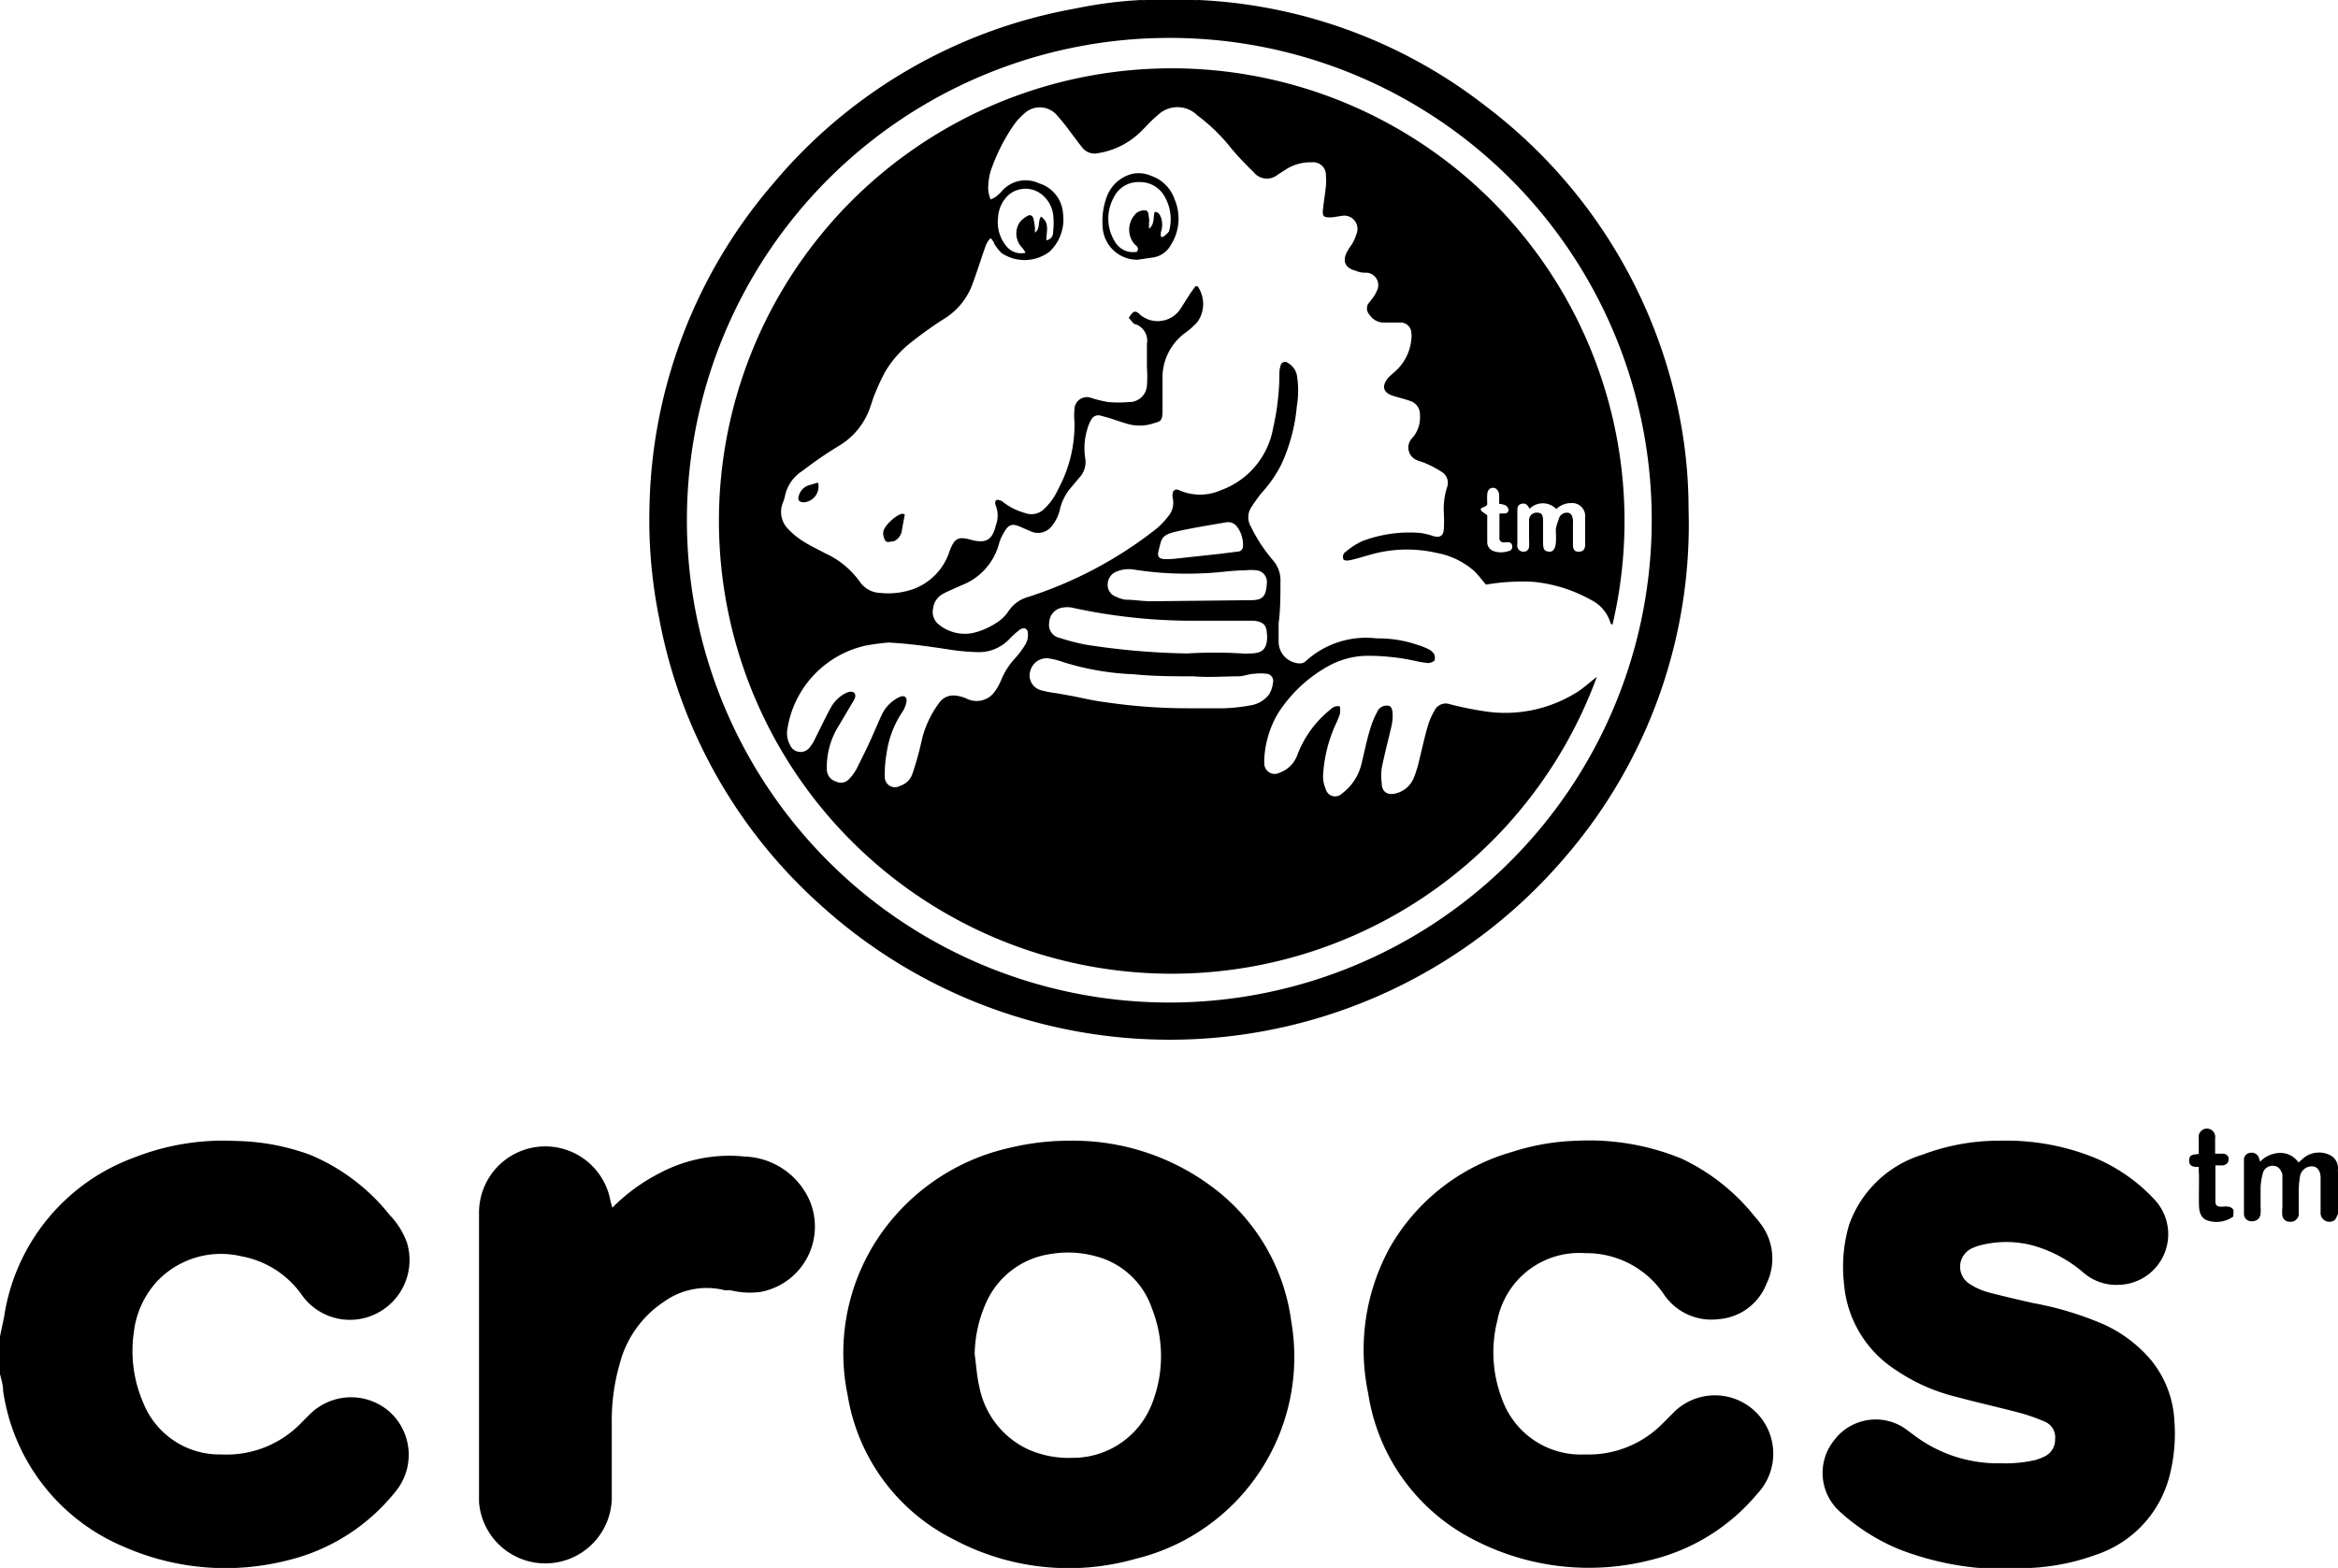 <svg xmlns="http://www.w3.org/2000/svg" viewBox="0 0 90 60.37"><defs><style>.cls-1{fill:#000;}</style></defs><title>logo-crocs</title><g id="Layer_2" data-name="Layer 2"><g id="_24_Grid_Col" data-name="24 Grid Col"><path class="cls-1" d="M45.94,0a1.18,1.18,0,0,0,.19,0,19.44,19.44,0,0,1,11.08,4.1,19.74,19.74,0,0,1,7.44,11.92A18.41,18.41,0,0,1,65,19.59,19.61,19.61,0,0,1,60.25,33a20,20,0,0,1-28.68,1.83,19.63,19.63,0,0,1-6.19-11A19,19,0,0,1,25,19.58,19.65,19.65,0,0,1,29.78,7.05,19.66,19.66,0,0,1,41.39.33,16.39,16.39,0,0,1,43.93,0a1.07,1.07,0,0,0,.19,0ZM45,1.46A18.57,18.57,0,1,0,63.58,20.31,18.55,18.55,0,0,0,45,1.46Z"/><path class="cls-1" d="M0,51.46c.05-.26.11-.51.16-.77a7.75,7.75,0,0,1,5-6.12,9.37,9.37,0,0,1,3.93-.64,8.73,8.73,0,0,1,2.84.53A7.7,7.7,0,0,1,15,46.78a3,3,0,0,1,.66,1.05,2.3,2.3,0,0,1-1.14,2.73,2.27,2.27,0,0,1-2.88-.67,3.64,3.64,0,0,0-2.35-1.52,3.39,3.39,0,0,0-3.22.94,3.5,3.5,0,0,0-.92,2A5,5,0,0,0,5.51,54a3.16,3.16,0,0,0,3,2,4,4,0,0,0,3.12-1.25l.3-.3A2.25,2.25,0,0,1,15,54.36a2.23,2.23,0,0,1,.2,3.1,7.58,7.58,0,0,1-4.1,2.61,9.7,9.7,0,0,1-6.34-.52,7.7,7.7,0,0,1-4.64-6c0-.28-.11-.55-.16-.83S0,51.88,0,51.46Z"/><path class="cls-1" d="M90,46.74c-.06.1-.07.24-.21.28a.34.34,0,0,1-.46-.35c0-.25,0-.49,0-.74s0-.4,0-.6-.1-.4-.29-.42a.46.46,0,0,0-.5.37,3.27,3.27,0,0,0-.05.54c0,.29,0,.59,0,.88a.31.31,0,0,1-.34.34.28.28,0,0,1-.29-.22,1.44,1.44,0,0,1,0-.34c0-.33,0-.66,0-1,0-.08,0-.15,0-.23s-.1-.32-.27-.35a.39.39,0,0,0-.47.23,2.46,2.46,0,0,0-.1.58c0,.25,0,.49,0,.74a2,2,0,0,1,0,.28.31.31,0,0,1-.33.29.28.28,0,0,1-.31-.27c0-.7,0-1.4,0-2.1a.26.26,0,0,1,.22-.26.3.3,0,0,1,.34.15,1.19,1.19,0,0,1,.06.19,1.1,1.1,0,0,1,.77-.34.84.84,0,0,1,.71.37l.18-.16a.94.94,0,0,1,1-.14A.56.56,0,0,1,90,45a.5.5,0,0,0,0,.13Z"/><path class="cls-1" d="M41.15,43.92a8.94,8.94,0,0,1,5.46,1.74,7.71,7.71,0,0,1,3.1,5.24,8,8,0,0,1-6,9.12,9.4,9.4,0,0,1-7-.75,7.56,7.56,0,0,1-4.08-5.55,8,8,0,0,1,1.8-6.88,8.26,8.26,0,0,1,4.5-2.66A9.74,9.74,0,0,1,41.15,43.92Zm-3.63,8.22c.06.42.08.85.18,1.26a3.36,3.36,0,0,0,1.89,2.41,3.83,3.83,0,0,0,1.69.32,3.26,3.26,0,0,0,3.06-2.07,5,5,0,0,0,0-3.69,3.1,3.1,0,0,0-2.16-2,4,4,0,0,0-1.72-.09A3.21,3.21,0,0,0,38,50.07,5,5,0,0,0,37.52,52.14Z"/><path class="cls-1" d="M60.73,43.92a9.39,9.39,0,0,1,4,.69,7.9,7.9,0,0,1,2.81,2.22c.09.1.17.2.25.31A2.21,2.21,0,0,1,68,49.43a2.15,2.15,0,0,1-1.83,1.36,2.21,2.21,0,0,1-2.15-1,3.59,3.59,0,0,0-3-1.54,3.21,3.21,0,0,0-3.38,2.59,5,5,0,0,0,.17,3A3.22,3.22,0,0,0,61,56a4,4,0,0,0,3-1.19l.38-.38a2.24,2.24,0,0,1,3.27,3.08,7.68,7.68,0,0,1-4.05,2.54,9.61,9.61,0,0,1-6.93-.8,7.6,7.6,0,0,1-4-5.59A8.17,8.17,0,0,1,53.52,48a7.9,7.9,0,0,1,4.66-3.64A9,9,0,0,1,60.73,43.92Z"/><path class="cls-1" d="M77,43.92a9.08,9.08,0,0,1,3.59.64,6.65,6.65,0,0,1,2.36,1.64,1.95,1.95,0,0,1-1.42,3.27A1.93,1.93,0,0,1,80.2,49a5.07,5.07,0,0,0-2-1.06,4,4,0,0,0-1.94,0,1.5,1.5,0,0,0-.32.11.78.78,0,0,0-.11,1.39,2.49,2.49,0,0,0,.72.32c.57.15,1.14.28,1.71.41A12.51,12.51,0,0,1,81,51a5.21,5.21,0,0,1,1.78,1.34,4,4,0,0,1,.92,2.34,6.47,6.47,0,0,1-.15,2,4.33,4.33,0,0,1-2.86,3.18,8.55,8.55,0,0,1-2.53.51,11.19,11.19,0,0,1-5.08-.73,7.77,7.77,0,0,1-2.29-1.47,2,2,0,0,1-.19-2.71A2,2,0,0,1,73.33,55l.46.34a5.35,5.35,0,0,0,3.24,1,5.27,5.27,0,0,0,1.3-.12,2.09,2.09,0,0,0,.37-.14.71.71,0,0,0,.41-.67.65.65,0,0,0-.39-.67,7.11,7.11,0,0,0-1-.35c-.84-.22-1.69-.41-2.54-.64a7.11,7.11,0,0,1-2.2-1,4.37,4.37,0,0,1-2-3.37,5.7,5.7,0,0,1,.2-2.22A4.33,4.33,0,0,1,74,44.46,8.31,8.31,0,0,1,77,43.92Z"/><path class="cls-1" d="M23.57,46.5a7.14,7.14,0,0,1,1.82-1.33,5.72,5.72,0,0,1,3.28-.64,2.84,2.84,0,0,1,2.49,1.68,2.56,2.56,0,0,1-1.87,3.53,3.06,3.06,0,0,1-1.16-.06l-.22,0a2.83,2.83,0,0,0-2.38.46,4.09,4.09,0,0,0-1.68,2.39,7.9,7.9,0,0,0-.3,2.3c0,1,0,1.94,0,2.9a2.56,2.56,0,0,1-5.11.11q0-5.56,0-11.13a2.55,2.55,0,0,1,5.07-.41C23.53,46.32,23.54,46.39,23.57,46.5Z"/><path class="cls-1" d="M84.64,44.93c-.18,0-.37,0-.37-.25s.19-.22.37-.25c0-.11,0-.21,0-.32s0-.19,0-.28a.32.32,0,1,1,.63,0c0,.19,0,.38,0,.59l.29,0c.16,0,.24.1.23.23s-.1.2-.22.22l-.29,0c0,.47,0,.92,0,1.37,0,.19.08.23.29.22a.63.63,0,0,1,.2,0c.07,0,.18.06.2.12s0,.17,0,.26l0,0A1.12,1.12,0,0,1,85,47c-.27-.08-.34-.32-.35-.56s0-.78,0-1.17C84.64,45.15,84.64,45,84.64,44.93Z"/><path class="cls-1" d="M61.47,26.06a17.43,17.43,0,1,1,.6-2S62,24,62,24a1.46,1.46,0,0,0-.77-.91A5.63,5.63,0,0,0,59,22.4a8.25,8.25,0,0,0-1.8.11c-.16-.19-.3-.38-.47-.54a3,3,0,0,0-1.42-.68,5.12,5.12,0,0,0-2.64.09c-.22.06-.44.13-.66.18s-.24,0-.28,0a.23.23,0,0,1,.08-.32,2.72,2.72,0,0,1,.64-.41,5.15,5.15,0,0,1,2.23-.31,2.85,2.85,0,0,1,.49.12c.26.07.39,0,.41-.27a5.3,5.3,0,0,0,0-.6,2.81,2.81,0,0,1,.12-1,.49.49,0,0,0-.2-.6,4.09,4.09,0,0,0-.6-.32c-.12-.06-.25-.08-.37-.14a.52.52,0,0,1-.18-.83,1.19,1.19,0,0,0,.31-.89.54.54,0,0,0-.37-.55c-.19-.07-.4-.12-.6-.18-.46-.12-.54-.4-.21-.76l.17-.15a1.89,1.89,0,0,0,.68-1.3.84.84,0,0,0,0-.23.41.41,0,0,0-.41-.4c-.21,0-.42,0-.62,0a.66.66,0,0,1-.58-.3.35.35,0,0,1,0-.49l.14-.18a1.36,1.36,0,0,0,.14-.25.48.48,0,0,0-.37-.7c-.14,0-.28,0-.42-.07-.44-.1-.56-.39-.33-.78.06-.11.14-.21.2-.31A2,2,0,0,0,52.22,9a.51.51,0,0,0-.56-.69l-.39.06c-.3,0-.38,0-.34-.34s.08-.58.11-.87a2.23,2.23,0,0,0,0-.4.49.49,0,0,0-.55-.51,1.74,1.74,0,0,0-1,.28l-.31.2a.65.65,0,0,1-.92-.1c-.18-.17-.35-.35-.52-.53s-.34-.38-.5-.58a6.82,6.82,0,0,0-1.14-1.07,1.09,1.09,0,0,0-1.55,0c-.25.2-.46.46-.69.67a3,3,0,0,1-1.61.78.59.59,0,0,1-.58-.21c-.15-.18-.29-.38-.43-.56a8.4,8.4,0,0,0-.55-.69.87.87,0,0,0-1.27-.06,2.37,2.37,0,0,0-.4.44,7.25,7.25,0,0,0-.89,1.78,2.5,2.5,0,0,0-.09.7,1.5,1.5,0,0,0,.09.38,1.35,1.35,0,0,0,.2-.1,2.09,2.09,0,0,0,.21-.19A1.21,1.21,0,0,1,40,7.06a1.3,1.3,0,0,1,.92,1.16,1.7,1.7,0,0,1-.52,1.47,1.59,1.59,0,0,1-1.85.05,2,2,0,0,1-.28-.36c0-.06-.07-.12-.11-.19s-.19.18-.23.31c-.17.48-.33,1-.5,1.45a2.61,2.61,0,0,1-1.08,1.32,14.77,14.77,0,0,0-1.25.89,4.11,4.11,0,0,0-1,1.11,7.15,7.15,0,0,0-.39.82c-.09.2-.15.41-.22.61a2.76,2.76,0,0,1-1.22,1.48,15.4,15.4,0,0,0-1.38.95,1.51,1.51,0,0,0-.68,1,1.26,1.26,0,0,1-.08.24.94.94,0,0,0,.21,1,3.1,3.1,0,0,0,.59.48c.27.17.57.31.85.46a3.32,3.32,0,0,1,1.34,1.12,1,1,0,0,0,.78.4,2.88,2.88,0,0,0,1.23-.14,2.29,2.29,0,0,0,1.42-1.46c.19-.51.33-.59.85-.44h0c.55.14.8,0,.93-.55a1.07,1.07,0,0,0,0-.78.2.2,0,0,1,0-.18c.07-.08.16,0,.22,0a2.45,2.45,0,0,0,.9.47.7.7,0,0,0,.76-.17,2.33,2.33,0,0,0,.52-.74,5.18,5.18,0,0,0,.63-2.62,2.39,2.39,0,0,1,0-.45.48.48,0,0,1,.67-.44,4.86,4.86,0,0,0,.63.15,4.44,4.44,0,0,0,.79,0,.68.68,0,0,0,.7-.62,4.71,4.71,0,0,0,0-.71c0-.3,0-.61,0-.91a.67.67,0,0,0-.42-.75c-.11,0-.19-.17-.28-.25.17-.27.25-.31.43-.13a1.05,1.05,0,0,0,1.6-.28l.35-.55.19-.26.08,0a1.2,1.2,0,0,1,0,1.37,2.84,2.84,0,0,1-.44.4,2.13,2.13,0,0,0-.91,1.78c0,.42,0,.83,0,1.25s-.09.4-.38.49a1.68,1.68,0,0,1-1,0c-.22-.06-.43-.14-.65-.21l-.36-.1a.31.31,0,0,0-.36.17,1.57,1.57,0,0,0-.15.37,2.51,2.51,0,0,0-.08,1.07.88.88,0,0,1-.23.79l-.31.37a2,2,0,0,0-.42.8,1.55,1.55,0,0,1-.31.67.67.67,0,0,1-.84.21l-.39-.17c-.31-.13-.44-.09-.61.2a1.72,1.72,0,0,0-.2.44A2.37,2.37,0,0,1,37,22.54c-.23.11-.47.2-.69.32a.73.73,0,0,0-.39.56.62.62,0,0,0,.25.65,1.58,1.58,0,0,0,1.29.3,2.86,2.86,0,0,0,1-.46,1.51,1.51,0,0,0,.35-.36,1.33,1.33,0,0,1,.75-.56,15.74,15.74,0,0,0,4.85-2.55,2.82,2.82,0,0,0,.56-.56.8.8,0,0,0,.17-.72.36.36,0,0,1,0-.14c0-.14.12-.21.24-.15a2,2,0,0,0,1.63,0,3.12,3.12,0,0,0,2-2.4,9.41,9.41,0,0,0,.24-2.08,1.07,1.07,0,0,1,.05-.33.17.17,0,0,1,.27-.09.72.72,0,0,1,.35.46,3.66,3.66,0,0,1,0,1.22,6.77,6.77,0,0,1-.6,2.24,4.8,4.8,0,0,1-.74,1.07,6.05,6.05,0,0,0-.43.6.69.69,0,0,0,0,.71,6,6,0,0,0,.39.69,6.59,6.59,0,0,0,.46.61,1.17,1.17,0,0,1,.29.84c0,.53,0,1.06-.07,1.59,0,.24,0,.47,0,.71a.84.84,0,0,0,.76.83.35.35,0,0,0,.28-.08A3.44,3.44,0,0,1,53,24.58a4.66,4.66,0,0,1,1.54.24A3,3,0,0,1,55,25a.55.55,0,0,1,.21.19.35.35,0,0,1,0,.26s-.14.08-.22.08a3.61,3.61,0,0,1-.5-.08,8.41,8.41,0,0,0-1.86-.2,3.16,3.16,0,0,0-1.52.41,5.41,5.41,0,0,0-1.91,1.8,3.82,3.82,0,0,0-.53,1.72.91.91,0,0,0,0,.2.4.4,0,0,0,.59.37,1.13,1.13,0,0,0,.68-.68,4.08,4.08,0,0,1,1.21-1.7c.11-.09.22-.22.43-.17a1.55,1.55,0,0,1,0,.29,3.64,3.64,0,0,1-.16.39,5.47,5.47,0,0,0-.49,2,1.27,1.27,0,0,0,.11.52.37.37,0,0,0,.61.16,2,2,0,0,0,.75-1.11c.12-.48.22-1,.36-1.43a3.13,3.13,0,0,1,.25-.6.39.39,0,0,1,.41-.25c.18,0,.19.25.19.4a2,2,0,0,1-.06.45c-.12.52-.25,1-.36,1.55a2.29,2.29,0,0,0,0,.59c0,.34.24.48.57.38a1,1,0,0,0,.65-.56,3.91,3.91,0,0,0,.2-.62c.12-.48.23-1,.36-1.43a2.63,2.63,0,0,1,.25-.57.48.48,0,0,1,.58-.25,12.58,12.58,0,0,0,1.31.27,5.18,5.18,0,0,0,3.53-.69C60.88,26.56,61.16,26.3,61.47,26.06ZM34.21,24.74a8.41,8.41,0,0,0-.9.12,3.91,3.91,0,0,0-3,3.21.93.93,0,0,0,.1.61.44.44,0,0,0,.74.12,1.64,1.64,0,0,0,.25-.41c.2-.39.38-.78.59-1.16a1.36,1.36,0,0,1,.54-.53c.17-.09.31-.09.37,0s0,.22-.06.31l-.64,1.08a3,3,0,0,0-.37,1.56.48.48,0,0,0,.35.44.42.42,0,0,0,.5-.09,1.73,1.73,0,0,0,.3-.41c.26-.52.5-1,.74-1.57.09-.2.17-.4.27-.59a1.42,1.42,0,0,1,.63-.59c.19-.09.31,0,.27.2a1.07,1.07,0,0,1-.18.41A3.79,3.79,0,0,0,34.13,29a4.45,4.45,0,0,0-.07.9.39.39,0,0,0,.58.36.73.73,0,0,0,.48-.46,11.76,11.76,0,0,0,.34-1.2,3.9,3.9,0,0,1,.68-1.52.66.66,0,0,1,.61-.3,1.35,1.35,0,0,1,.46.12.86.86,0,0,0,1-.17,2,2,0,0,0,.33-.55,2.86,2.86,0,0,1,.53-.83,3.29,3.29,0,0,0,.42-.57.72.72,0,0,0,.08-.38c0-.2-.15-.27-.32-.15a3.22,3.22,0,0,0-.38.34,1.62,1.62,0,0,1-1.16.52,8.52,8.52,0,0,1-1.1-.09C35.84,24.9,35,24.78,34.21,24.74Zm11.5,2.53c.47,0,.95,0,1.42,0a7,7,0,0,0,1-.11,1.12,1.12,0,0,0,.72-.42A1.07,1.07,0,0,0,49,26.3a.28.28,0,0,0-.27-.36,1.7,1.7,0,0,0-.42,0c-.21,0-.41.09-.62.1-.58,0-1.16.05-1.73,0-.78,0-1.55,0-2.33-.08a10.37,10.37,0,0,1-2.71-.47,2.8,2.8,0,0,0-.49-.13.65.65,0,0,0-.76.44.59.59,0,0,0,.42.78,3.88,3.88,0,0,0,.58.11l.61.11c.41.08.81.18,1.23.23A21.5,21.5,0,0,0,45.72,27.27Zm3.06-2.8c0-.39-.12-.53-.51-.57H48c-.74,0-1.48,0-2.22,0a21.7,21.7,0,0,1-4.54-.51,1,1,0,0,0-.31,0,.6.6,0,0,0-.54.57.51.51,0,0,0,.4.6,8.36,8.36,0,0,0,1,.26,28,28,0,0,0,3.9.34,17.48,17.48,0,0,1,2.13,0,1.13,1.13,0,0,0,.28,0C48.6,25.16,48.78,25,48.78,24.46ZM48,23.11v0h.11c.49,0,.63-.11.66-.7a.25.25,0,0,0,0,0,.45.45,0,0,0-.39-.45,1.87,1.87,0,0,0-.45,0c-.52,0-1,.09-1.56.11a13,13,0,0,1-2.72-.14A1.22,1.22,0,0,0,43,22a.53.53,0,0,0-.36.5.47.47,0,0,0,.31.47,1.23,1.23,0,0,0,.38.12c.32,0,.64.06,1,.06Zm-2.85-1.59v0L47,21.32l.62-.08c.14,0,.23-.08.23-.24a1.16,1.16,0,0,0-.21-.69.43.43,0,0,0-.44-.2c-.63.11-1.27.21-1.89.35s-.59.27-.71.74c-.06.22,0,.32.26.33ZM39.48,9.73a1.58,1.58,0,0,0-.12-.18.78.78,0,0,1-.1-1,1,1,0,0,1,.3-.24c.1-.06.19,0,.22.1a3.28,3.28,0,0,1,.06.36l0,.19c.22-.17.1-.43.23-.62.36.24.2.59.21.91a.3.3,0,0,0,.26-.32,3,3,0,0,0,0-.68,1.18,1.18,0,0,0-.4-.73,1,1,0,0,0-1.33,0,1.27,1.27,0,0,0-.39.86,1.44,1.44,0,0,0,.33,1.11A.72.72,0,0,0,39.48,9.73Zm19.4,9.86c-.07-.14-.16-.24-.32-.19s-.15.18-.15.3c0,.41,0,.82,0,1.22a.48.48,0,0,0,0,.14.23.23,0,0,0,.23.18.2.2,0,0,0,.22-.18,2.62,2.62,0,0,0,0-.31c0-.25,0-.49,0-.74a.29.29,0,0,1,.33-.27c.15,0,.21.09.21.31s0,.57,0,.85.07.32.22.34.25-.1.27-.33,0-.36,0-.54A2.31,2.31,0,0,1,60,20a.32.32,0,0,1,.33-.26c.13,0,.2.1.22.28a1.8,1.8,0,0,1,0,.2c0,.25,0,.49,0,.74s.1.29.25.28.22-.1.22-.28c0-.35,0-.7,0-1.05a.5.5,0,0,0-.53-.54.8.8,0,0,0-.58.23A.72.72,0,0,0,58.88,19.59Zm-1.63.26c0,.13,0,.31,0,.49s0,.36,0,.54a.36.36,0,0,0,.25.34.87.87,0,0,0,.56,0c.09,0,.17-.09.15-.21s-.11-.14-.21-.13h-.08a.16.16,0,0,1-.2-.18c0-.31,0-.62,0-.93l.19,0c.1,0,.17-.06.16-.16a.27.27,0,0,0-.13-.16.81.81,0,0,0-.23-.05c0-.13,0-.24,0-.35s-.1-.27-.23-.27-.22.09-.23.26,0,.24,0,.36-.25.13-.25.21S57.15,19.75,57.26,19.85Z"/><path class="cls-1" d="M43.79,10a1.33,1.33,0,0,1-1.34-1.21,2.73,2.73,0,0,1,.18-1.28,1.42,1.42,0,0,1,.93-.81,1.18,1.18,0,0,1,.75.07,1.44,1.44,0,0,1,.9.89,1.89,1.89,0,0,1-.15,1.79.94.94,0,0,1-.65.46Zm0-.34c.05-.16-.06-.2-.12-.26a.87.87,0,0,1,.08-1.2.49.49,0,0,1,.33-.1c.14,0,.13.19.15.31s0,.13,0,.2,0,.11,0,.2c.23-.19.15-.44.22-.65.15,0,.2.11.24.21a.85.85,0,0,1,0,.56.67.67,0,0,0,0,.19l.08,0A.94.94,0,0,0,45,8.91a1.73,1.73,0,0,0-.14-1.29,1.08,1.08,0,0,0-1-.61,1.05,1.05,0,0,0-1,.62,1.67,1.67,0,0,0,.05,1.66.81.81,0,0,0,.58.41A1.21,1.21,0,0,0,43.75,9.7Z"/><path class="cls-1" d="M34.83,19.81l-.11.59a.54.54,0,0,1-.31.44c-.09,0-.26.06-.31,0A.5.5,0,0,1,34,20.5c0-.23.51-.7.74-.72A.48.48,0,0,1,34.83,19.81Z"/><path class="cls-1" d="M31.49,18.58a.61.61,0,0,1-.54.76c-.2,0-.26-.1-.19-.28a.57.57,0,0,1,.39-.38Z"/></g></g></svg>